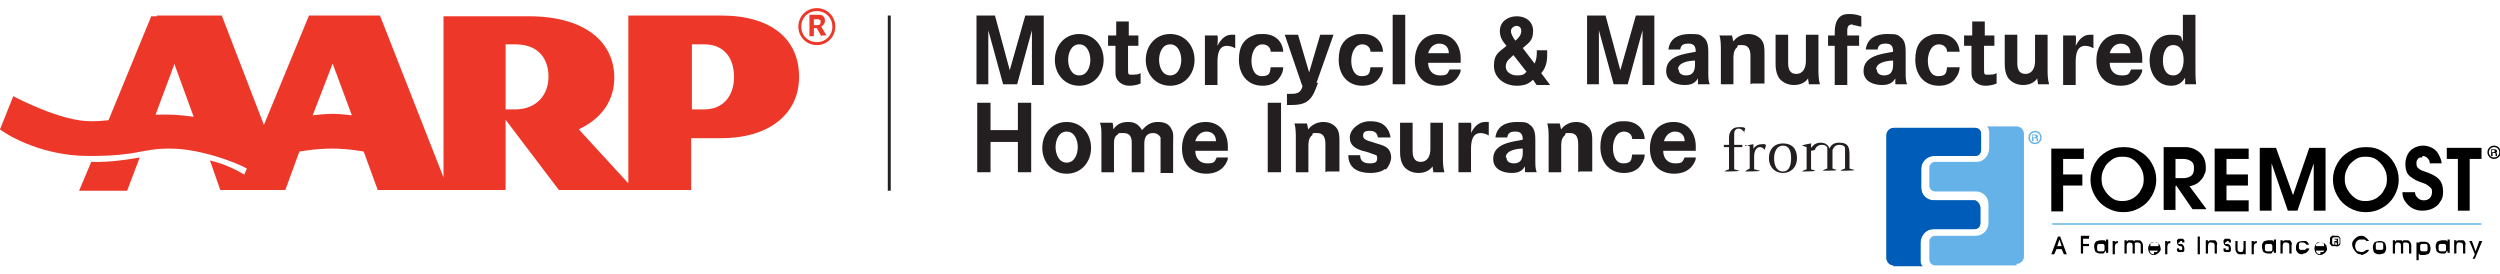 <?xml version="1.0" encoding="UTF-8"?>
<svg id="Layer_1" xmlns="http://www.w3.org/2000/svg" version="1.1" viewBox="0 0 338.2 37.1">
  <!-- Generator: Adobe Illustrator 29.1.0, SVG Export Plug-In . SVG Version: 2.1.0 Build 142)  -->
  <defs>
    <style>
      .st0 {
        fill: #0679b7;
      }

      .st1 {
        fill: #231f20;
      }

      .st2 {
        fill: #005cb9;
      }

      .st3, .st4 {
        fill-rule: evenodd;
      }

      .st5 {
        fill: #ed3729;
      }

      .st4, .st6 {
        fill: #65b2e8;
      }
    </style>
  </defs>
  <g>
    <g>
      <path class="st5" d="M111.1,4.9l-.6-1.1h-.4v1.1h-.6v-2.9h.8c.2,0,.5,0,.7,0,.4.1.6.4.6.8s-.2.6-.5.8l.7,1.2h-.6ZM110.8,2.6c-.1,0-.3,0-.4,0h-.3v.8h.4c.3,0,.5,0,.5-.4s0-.3-.2-.3Z"/>
      <path class="st5" d="M110.5,1.1c-1.4,0-2.5,1.1-2.5,2.5s1.1,2.5,2.5,2.5,2.5-1.1,2.5-2.5-1.1-2.5-2.5-2.5ZM110.5,5.7c-1.2,0-2.1-.9-2.1-2.1s.9-2.1,2.1-2.1,2.1.9,2.1,2.1-.9,2.1-2.1,2.1Z"/>
    </g>
    <g>
      <g>
        <path class="st5" d="M12.3,21.9c2.6.1,5.5-.4,6.6-.6l-1.7,4.5h-6.5l1.6-3.8Z"/>
        <path class="st5" d="M20.5,2.1l-6,14.6c2.3-.2,4.7-.7,6.4-.8l5.1-13.7h-5.5Z"/>
      </g>
      <path class="st5" d="M33,23.6c-.8-.5-2.5-1.4-4.6-1.9l1.4,4h8.8l1.9-5.2c.1,0,2.1-.4,4.4-.4s4.2.4,4.3.4l1.9,5.2h17.3v-9.5l7.2,9.5h17.9v-7h4c6.6,0,10.6-3.3,10.6-8.3s-3.6-8.3-10.6-8.3h-12.5v22.7l-6.7-7.3c1-.5,4.8-2.3,4.8-7s-3.8-8.3-11.6-8.3h-11.5v21.8L51.4,2.1h-9.6l-6.1,14.8-5.7-14.8h-8.8l5,13.7c-.2,0-1.7-.3-3.8-.3-4.8,0-6.3.9-10.2.9S2.3,13.3,1.8,13l-1.8,4.5c.2.2,5,3.6,12,3.6s6.9-1,11-1,9,1.9,10.4,2.7l-.4.9ZM45,8.6l2.6,7c-.1,0-1.4-.2-2.6-.2s-2.6.2-2.7.2l2.7-7ZM68.4,14.8V6h1.3c3.3,0,4.5,2.1,4.5,4.4s-1.5,4.4-4.5,4.4h-1.3ZM93.6,14.8V6h1.7c2.6,0,4,1.8,4,4.4s-1.5,4.4-4,4.4h-1.7Z"/>
    </g>
  </g>
  <rect class="st1" x="120.1" y="2.1" width=".4" height="23.7"/>
  <g>
    <g>
      <path class="st1" d="M139.6,11.4v-7.3l-2,7.3h-1.9l-2-7.3v7.3h-1.6V2.1h2.5l2,7.4,2.1-7.4h2.5v9.4h-1.6Z"/>
      <path class="st1" d="M146,11.6c-2,0-3.3-1.6-3.3-3.5s1.3-3.5,3.3-3.5,3.3,1.6,3.3,3.5-1.3,3.5-3.3,3.5ZM146,6c-1.1,0-1.5,1.2-1.5,2.1s.4,2.1,1.5,2.1,1.5-1.2,1.5-2.1-.4-2.1-1.5-2.1Z"/>
      <path class="st1" d="M154.3,11.3c-.5.2-1,.3-1.5.3-.8,0-1.5-.4-1.8-1.1-.1-.3-.1-.6-.1-.9s0-.5,0-.8v-2.6c0,0-1,0-1,0v-1.4h1.1v-1.9h1.7v1.9s1.3,0,1.3,0v1.4h-1.4c0,1,0,2,0,3s0,.9.7.9.7-.1,1-.2v1.4Z"/>
      <path class="st1" d="M158.3,11.6c-2,0-3.3-1.6-3.3-3.5s1.3-3.5,3.3-3.5,3.3,1.6,3.3,3.5-1.3,3.5-3.3,3.5ZM158.3,6c-1.1,0-1.5,1.2-1.5,2.1s.4,2.1,1.5,2.1,1.5-1.2,1.5-2.1-.4-2.1-1.5-2.1Z"/>
      <path class="st1" d="M167,6.5c-.2-.2-.8-.3-1-.3-1.2,0-1.3,1.3-1.3,2.2v3.1h-1.7v-5.5c0-.4,0-.8,0-1.2h1.7c.1.5,0,.9,0,1.4.4-.8,1-1.5,1.9-1.5s.3,0,.5,0v1.8Z"/>
      <path class="st1" d="M173.1,10.5c-.5.8-1.4,1.1-2.3,1.1-2.1,0-3.2-1.6-3.2-3.5s.7-2.9,2.2-3.4c.3-.1.7-.1,1.1-.1,1.5,0,2.6.9,2.7,2.4h-1.7c0-.6-.5-1-1.1-1-1.1,0-1.5,1.3-1.5,2.2s.3,2.1,1.4,2.1,1.1-.5,1.2-1.2h1.7c0,.5-.2,1-.5,1.4Z"/>
      <path class="st1" d="M178.3,11.2c-.7,2-1.2,3-3.5,3s-.5,0-.7,0v-1.5h.3c.9,0,1.5,0,1.8-1l-2.4-7h1.8l1.5,5.1,1.5-5.1h1.8l-2.3,6.5Z"/>
      <path class="st1" d="M186.6,10.5c-.5.8-1.4,1.1-2.3,1.1-2.1,0-3.2-1.6-3.2-3.5s.7-2.9,2.2-3.4c.3-.1.7-.1,1.1-.1,1.5,0,2.6.9,2.7,2.4h-1.7c0-.6-.5-1-1.1-1-1.1,0-1.5,1.3-1.5,2.2s.3,2.1,1.4,2.1,1.1-.5,1.2-1.2h1.7c0,.5-.2,1-.5,1.4Z"/>
      <path class="st1" d="M188.4,11.4V2h1.7v9.4h-1.7Z"/>
      <path class="st1" d="M193.2,8.5c0,1,.6,1.7,1.6,1.7s1-.2,1.3-.8h1.5c0,.2,0,.3-.1.5-.5,1.2-1.6,1.7-2.8,1.7-2.1,0-3.3-1.4-3.3-3.4s1.1-3.6,3.2-3.6,3.1,1.7,3,3.6v.3h-4.6ZM194.7,5.9c-.8,0-1.3.6-1.5,1.3h2.8c0-.8-.5-1.3-1.3-1.3Z"/>
      <path class="st1" d="M207.8,11.4l-.4-.6c-.1,0-.2.2-.4.3-.5.4-1.2.5-1.8.5-1.6,0-3.1-1-3.1-2.7s.8-1.9,1.7-2.7c-.5-.6-.9-1.1-.9-2,0-1.3,1.1-2,2.3-2s2.2.7,2.2,2-.6,1.6-1.4,2.3l1.6,2.1c.3-.6.3-1.2.3-1.8h1.4c0,.2,0,.4,0,.7,0,.9-.2,1.7-.8,2.4l1.2,1.6h-1.8ZM204.8,7.4c-.5.5-1.1.8-1.1,1.6s.8,1.2,1.5,1.2,1-.1,1.3-.5l-1.8-2.3ZM205.2,3.5c-.4,0-.8.3-.8.7s.3.9.6,1.3c.4-.3.8-.8.8-1.3s-.3-.7-.7-.7Z"/>
      <path class="st1" d="M222.2,11.4v-7.3l-2,7.3h-1.9l-2-7.3v7.3h-1.6V2.1h2.5l2,7.4,2.1-7.4h2.5v9.4h-1.6Z"/>
      <path class="st1" d="M229.7,11.4c0-.3,0-.5,0-.8-.4.7-1,.9-1.8.9-1.2,0-2.5-.5-2.5-1.9,0-2.1,2.5-2.3,4-2.6h0c0-.8-.3-1.1-1-1.1s-1,.2-1.1.8h-1.6c.2-1.6,1.5-2.1,2.9-2.1s1.4.1,1.9.5c.6.5.6,1.4.6,2.1v2.7c0,.5,0,1.1.2,1.5h-1.6ZM227.1,9.4c0,.6.5.8,1,.8,1,0,1.2-.7,1.2-1.5v-.5c-.7,0-2.3.2-2.3,1.2Z"/>
      <path class="st1" d="M236.8,11.4v-3.8c0-.8-.2-1.5-1.1-1.5s-.5,0-.7.3c-.5.4-.5,1-.5,1.6v3.4h-1.7v-4.6c0-.6,0-1.5-.2-2h1.7c.1.3.1.6.2.8.4-.6,1.2-1,2-1s1.4.3,1.8.8c.4.5.4,1.2.4,1.8v4.1h-1.7Z"/>
      <path class="st1" d="M244.7,11.4c0-.3-.1-.5-.1-.8-.4.6-1.1.9-1.9.9s-1.5-.3-2-.9c-.4-.6-.5-1.3-.5-1.9v-4h1.7v3.8c0,.8.2,1.5,1.1,1.5s1.3-.8,1.3-1.7v-3.6h1.7v4.6c0,.7,0,1.4.2,2.1h-1.6Z"/>
      <path class="st1" d="M250.6,3.3c-.8,0-.7.7-.7,1.3v.2h1.6v1.4h-1.6v5.3h-1.7v-5.3h-.9v-1.4h.9c0-.9,0-2,.8-2.6.4-.3.8-.3,1.3-.3s1,.1,1.5.3v1.4c-.4,0-.7-.2-1.1-.2Z"/>
      <path class="st1" d="M256.4,11.4c0-.3,0-.5,0-.8-.4.7-1,.9-1.8.9-1.2,0-2.5-.5-2.5-1.9,0-2.1,2.5-2.3,4-2.6h0c0-.8-.3-1.1-1-1.1s-1,.2-1.1.8h-1.6c.2-1.6,1.5-2.1,2.9-2.1s1.4.1,1.9.5c.6.5.6,1.4.6,2.1v2.7c0,.5,0,1.1.2,1.5h-1.6ZM253.9,9.4c0,.6.5.8,1,.8,1,0,1.2-.7,1.2-1.5v-.5c-.7,0-2.3.2-2.3,1.2Z"/>
      <path class="st1" d="M264.6,10.5c-.5.8-1.4,1.1-2.3,1.1-2.1,0-3.2-1.6-3.2-3.5s.7-2.9,2.2-3.4c.3-.1.7-.1,1.1-.1,1.5,0,2.6.9,2.7,2.4h-1.7c0-.6-.5-1-1.1-1-1.1,0-1.5,1.3-1.5,2.2s.3,2.1,1.4,2.1,1.1-.5,1.2-1.2h1.7c0,.5-.2,1-.5,1.4Z"/>
      <path class="st1" d="M270.1,11.3c-.5.2-1,.3-1.5.3-.8,0-1.5-.4-1.8-1.1-.1-.3-.1-.6-.1-.9s0-.5,0-.8v-2.6c0,0-1,0-1,0v-1.4h1.1v-1.9h1.7v1.9s1.3,0,1.3,0v1.4h-1.4c0,1,0,2,0,3s0,.9.7.9.7-.1,1-.2v1.4Z"/>
      <path class="st1" d="M275.7,11.4c0-.3-.1-.5-.1-.8-.4.6-1.1.9-1.9.9s-1.5-.3-2-.9c-.4-.6-.5-1.3-.5-1.9v-4h1.7v3.8c0,.8.2,1.5,1.1,1.5s1.3-.8,1.3-1.7v-3.6h1.7v4.6c0,.7,0,1.4.2,2.1h-1.6Z"/>
      <path class="st1" d="M283.1,6.5c-.2-.2-.8-.3-1-.3-1.2,0-1.3,1.3-1.3,2.2v3.1h-1.7v-5.5c0-.4,0-.8,0-1.2h1.7c.1.5,0,.9,0,1.4.4-.8,1-1.5,1.9-1.5s.3,0,.5,0v1.8Z"/>
      <path class="st1" d="M285.4,8.5c0,1,.6,1.7,1.6,1.7s1-.2,1.3-.8h1.5c0,.2,0,.3-.1.5-.5,1.2-1.6,1.7-2.8,1.7-2.1,0-3.3-1.4-3.3-3.4s1.1-3.6,3.2-3.6,3.1,1.7,3,3.6v.3h-4.6ZM286.9,5.9c-.8,0-1.3.6-1.5,1.3h2.8c0-.8-.5-1.3-1.3-1.3Z"/>
      <path class="st1" d="M295.6,11.4c0-.2,0-.4,0-.6s0-.2,0-.3c-.4.7-1,1.1-1.9,1.1-1.9,0-2.9-1.7-2.9-3.4s.9-3.5,2.8-3.5,1.3.3,1.7.9V2h1.7v7.3c0,.7,0,1.4.1,2.1h-1.6ZM294,6.1c-1.1,0-1.4,1.2-1.4,2.1s.3,2,1.4,2,1.4-1.2,1.4-2.1-.3-2-1.4-2Z"/>
    </g>
    <g>
      <path class="st1" d="M137.7,23.3v-4.1h-3.7v4.1h-1.8v-9.4h1.8v3.7h3.7v-3.7h1.8v9.4h-1.8Z"/>
      <path class="st1" d="M144.3,23.5c-2,0-3.3-1.6-3.3-3.5s1.3-3.5,3.3-3.5,3.3,1.6,3.3,3.5-1.3,3.5-3.3,3.5ZM144.3,17.8c-1.1,0-1.5,1.2-1.5,2.1s.4,2.1,1.5,2.1,1.5-1.2,1.5-2.1-.4-2.1-1.5-2.1Z"/>
      <path class="st1" d="M157,23.3v-3.9c0-.3,0-.6,0-.8-.2-.4-.6-.6-1-.6-1,0-1.2.7-1.2,1.5v3.8h-1.7v-4c0-.7-.2-1.3-1.1-1.3s-.6,0-.8.2c-.5.3-.5.8-.5,1.4v3.7h-1.7v-5.1c0-.5,0-1.1-.2-1.6h1.7c.1.3.1.5.1.9.5-.7,1.1-1,2-1s1.4.3,1.9,1.1c.6-.7,1.2-1.1,2.1-1.1s1.5.2,1.9,1c.3.5.2,1.2.2,1.8v4.1h-1.7Z"/>
      <path class="st1" d="M161.7,20.4c0,1,.6,1.7,1.6,1.7s1-.2,1.3-.8h1.5c0,.2,0,.3-.1.5-.5,1.2-1.6,1.7-2.8,1.7-2.1,0-3.3-1.4-3.3-3.4s1.1-3.6,3.2-3.6,3.1,1.7,3,3.6v.3h-4.6ZM163.2,17.8c-.8,0-1.3.6-1.5,1.3h2.8c0-.8-.5-1.3-1.3-1.3Z"/>
      <path class="st1" d="M171.5,23.3v-9.4h1.8v9.4h-1.8Z"/>
      <path class="st1" d="M179.3,23.3v-3.8c0-.8-.2-1.5-1.1-1.5s-.5,0-.7.3c-.5.4-.5,1-.5,1.6v3.4h-1.7v-4.6c0-.6,0-1.5-.2-2h1.7c.1.3.1.6.2.8.4-.6,1.2-1,2-1s1.4.3,1.8.8c.4.5.4,1.2.4,1.8v4.1h-1.7Z"/>
      <path class="st1" d="M187.3,22.9c-.5.4-1.3.5-1.9.5-1.6,0-3-.6-3-2.4h0s1.6,0,1.6,0c0,.8.5,1.1,1.3,1.1s1-.2,1-.7-.2-.4-.4-.5c-.5-.2-1.1-.4-1.6-.5-.9-.3-1.7-.7-1.7-1.8s1.3-2.2,2.7-2.2,2.1.4,2.6,1.4c.1.3.2.5.2.8h-1.7c-.1-.6-.4-.9-1.1-.9s-.9.2-.9.7.8.7,1.2.8c.5.2,1.5.4,1.9.7.5.3.7.9.7,1.4s-.3,1.2-.7,1.6Z"/>
      <path class="st1" d="M193.9,23.3c0-.3-.1-.5-.1-.8-.4.6-1.1.9-1.9.9s-1.5-.3-2-.9c-.4-.6-.5-1.3-.5-1.9v-4h1.7v3.8c0,.8.2,1.5,1.1,1.5s1.3-.8,1.3-1.7v-3.6h1.7v4.6c0,.7,0,1.4.2,2.1h-1.6Z"/>
      <path class="st1" d="M201.3,18.3c-.2-.2-.8-.3-1-.3-1.2,0-1.3,1.3-1.3,2.2v3.1h-1.7v-5.5c0-.4,0-.8,0-1.2h1.7c.1.5,0,.9,0,1.4.4-.8,1-1.5,1.9-1.5s.3,0,.5,0v1.8Z"/>
      <path class="st1" d="M206.3,23.3c0-.3,0-.5,0-.8-.4.7-1,.9-1.8.9-1.2,0-2.5-.5-2.5-1.9,0-2.1,2.5-2.3,4-2.6h0c0-.8-.3-1.1-1-1.1s-1,.2-1.1.8h-1.6c.2-1.6,1.5-2.1,2.9-2.1s1.4.1,1.9.5c.6.5.6,1.4.6,2.1v2.7c0,.5,0,1.1.2,1.5h-1.6ZM203.8,21.3c0,.6.5.8,1,.8,1,0,1.2-.7,1.2-1.5v-.5c-.7,0-2.3.2-2.3,1.2Z"/>
      <path class="st1" d="M213.5,23.3v-3.8c0-.8-.2-1.5-1.1-1.5s-.5,0-.7.3c-.5.4-.5,1-.5,1.6v3.4h-1.7v-4.6c0-.6,0-1.5-.2-2h1.7c.1.3.1.6.2.8.4-.6,1.2-1,2-1s1.4.3,1.8.8c.4.5.4,1.2.4,1.8v4.1h-1.7Z"/>
      <path class="st1" d="M222,22.3c-.5.8-1.4,1.1-2.3,1.1-2.1,0-3.2-1.6-3.2-3.5s.7-2.9,2.2-3.4c.3-.1.7-.1,1.1-.1,1.5,0,2.6.9,2.7,2.4h-1.7c0-.6-.5-1-1.1-1-1.1,0-1.5,1.3-1.5,2.2s.3,2.1,1.4,2.1,1.1-.5,1.2-1.2h1.7c0,.5-.2,1-.5,1.4Z"/>
      <path class="st1" d="M225,20.4c0,1,.6,1.7,1.6,1.7s1-.2,1.3-.8h1.5c0,.2,0,.3-.1.5-.5,1.2-1.6,1.7-2.8,1.7-2.1,0-3.3-1.4-3.3-3.4s1.1-3.6,3.2-3.6,3.1,1.7,3,3.6v.3h-4.6ZM226.6,17.8c-.8,0-1.3.6-1.5,1.3h2.8c0-.8-.5-1.3-1.3-1.3Z"/>
    </g>
    <g>
      <path class="st1" d="M236,17.9c-.2-.2-.4-.5-.8-.5s-.6.3-.6.7c0,.3,0,.7,0,1.2v.3h1.1v.3h-1.1v3l.7.2h0c0,.1-2,.1-2,.1h0c0-.1.6-.3.6-.3v-3h-.7v-.3h.7v-.7c0-.4,0-.8.2-1.1.3-.5.7-.6,1.2-.6s.7,0,.8.2l-.2.6Z"/>
      <path class="st1" d="M236.1,19.8h0c0-.1,1.1-.3,1.1-.3v.6c.3-.4.7-.6,1.2-.6s.4,0,.5.2l-.2.6c-.1-.2-.3-.4-.6-.4-.5,0-.8.5-.8,1.3v1.7l.8.2h0c0,.1-2,.1-2,.1h0c0-.1.6-.4.6-.4v-3l-.6-.2Z"/>
      <path class="st1" d="M243.1,21.4c0,1.2-.8,2-1.9,2s-1.9-.8-1.9-2,.7-2,1.9-2,1.9.7,1.9,2ZM241.2,23.2c.8,0,1.1-.8,1.1-1.8s-.3-1.7-1.1-1.7-1.2.8-1.2,1.7.3,1.8,1.2,1.8Z"/>
      <path class="st1" d="M245,20.4c0,.3,0,.6,0,1v1.5l.6.2h0c0,.1-1.8.1-1.8.1h0c0-.1.6-.3.6-.3v-3l-.6-.2h0c0-.1,1.2-.3,1.2-.3v.6c.2-.2.5-.7,1.3-.7s1.1.5,1.2.8c.2-.5.6-.8,1.3-.8,1.3,0,1.4.7,1.4,1.7v1.8l.7.2h0c0,.1-1.9.1-1.9.1h0c0-.1.6-.3.6-.3v-1.6c0-.6,0-.9,0-1.2-.1-.3-.4-.4-.8-.4s-.7.2-.9.7c0,.3,0,.6,0,1v1.5l.6.2h0c0,.1-1.9.1-1.9.1h0c0-.1.6-.3.6-.3v-1.6c0-.6,0-.9,0-1.2-.1-.3-.4-.4-.7-.4-.5,0-.8.2-1,.7Z"/>
    </g>
    <g>
      <path class="st6" d="M335.6,30.4h-57.9c0,0-.1,0-.1-.1s0-.1.1-.1h57.9c0,0,.1,0,.1.1s0,.1-.1.1Z"/>
      <path d="M278.2,33.7l-.3.7h-.4l.9-2.4h.3l.9,2.4h-.4l-.3-.7h-.8ZM278.3,33.3h.6l-.3-.9h0l-.3.9Z"/>
      <path d="M282.6,32v.3h-.8v.7h.8v.3h-.8v1h-.3v-2.4h1.2Z"/>
      <path d="M284.7,34.1c0,.1-.1.2-.2.2-.1,0-.2,0-.3,0s-.3,0-.5-.1-.3-.2-.3-.3c0-.1-.1-.3-.1-.5s0-.4.1-.5c0-.1.2-.3.3-.3.1,0,.3-.1.5-.1s.2,0,.4,0,.2.1.3.2h0v-.3h.3v1.8h-.3v-.3h0ZM284.7,33.5c0-.1,0-.2,0-.3,0,0-.1-.2-.2-.2,0,0-.2,0-.3,0s-.2,0-.3,0c0,0-.2.1-.2.2,0,0,0,.2,0,.3s0,.2,0,.3c0,0,.1.2.2.2,0,0,.2,0,.3,0s.2,0,.3,0,.2-.1.2-.2c0,0,0-.2,0-.3Z"/>
      <path d="M286.1,32.6v.2h0c0-.1.2-.2.4-.2v.3c-.1,0-.2,0-.3.1,0,0-.1.2-.1.4v1h-.3v-1.8h.3Z"/>
      <path d="M289.1,32.8c-.1,0-.3,0-.3.1,0,0,0,.2,0,.4v1h-.3v-1c0-.2,0-.3-.1-.4,0,0-.2-.1-.3-.1-.3,0-.4.2-.4.5v1h-.3v-1.8h.3v.2h0c0,0,.1-.1.2-.2,0,0,.2,0,.3,0s.2,0,.3,0,.2.1.2.2c0-.1.1-.2.2-.2s.2,0,.3,0c.2,0,.4,0,.5.2.1.1.2.3.2.5v1.1h-.3v-1c0-.2,0-.3-.1-.4,0,0-.2-.1-.3-.1Z"/>
      <path d="M291.4,34.1c.1,0,.2,0,.3,0s.2-.1.2-.2h.3c0,.2-.2.3-.3.4-.2.1-.3.2-.5.2s-.3,0-.4-.1c-.1,0-.2-.2-.3-.3,0-.1-.1-.3-.1-.4s0-.3.1-.5c0-.1.2-.3.3-.3.1,0,.3-.1.4-.1s.3,0,.5.1c.1,0,.2.2.3.3,0,.1.1.3.1.5s0,.1,0,.2h-1.5c0,.1.1.3.2.4.1,0,.2.1.4.1ZM291.4,32.8c0,0-.2,0-.3,0,0,0-.2.1-.2.2,0,0,0,.2,0,.3h1.1c0,0,0-.2,0-.3,0,0-.1-.1-.2-.2,0,0-.2,0-.3,0Z"/>
      <path d="M293.2,32.6v.2h0c0-.1.2-.2.4-.2v.3c-.1,0-.2,0-.3.1,0,0-.1.2-.1.4v1h-.3v-1.8h.3Z"/>
      <path d="M294.8,32.8c0,0-.1,0-.1,0,0,0,0,0,0,.1s0,0,0,.1,0,0,.1,0c0,0,.1,0,.2,0,.3,0,.5.3.5.6s0,.2,0,.3c0,0-.1.2-.2.2,0,0-.2,0-.3,0s-.2,0-.3,0c0,0-.2-.1-.2-.2,0,0,0-.2,0-.3h.3c0,.1,0,.2,0,.2,0,0,.1,0,.2,0s.1,0,.2,0c0,0,0-.1,0-.2s0-.1,0-.2-.1,0-.2-.1c-.2,0-.3-.1-.4-.2,0,0-.1-.2-.1-.3s0-.2,0-.3c0,0,.1-.1.2-.2,0,0,.2,0,.3,0s.2,0,.3,0c0,0,.1.1.2.2,0,0,0,.2,0,.3h-.3c0,0,0-.1,0-.2,0,0,0,0-.2,0Z"/>
      <path d="M297.6,32v2.4h-.3v-2.4h.3Z"/>
      <path d="M299.1,32.8c-.1,0-.3,0-.3.1,0,0-.1.2-.1.4v1h-.3v-1.8h.3v.2h0c.1-.2.3-.2.5-.2s.3,0,.4,0c.1,0,.2.1.3.3s0,.3,0,.4v1.1h-.3v-1c0-.2,0-.3-.1-.4,0,0-.2-.1-.3-.1Z"/>
      <path d="M301.1,32.8c0,0-.1,0-.1,0,0,0,0,0,0,.1s0,0,0,.1,0,0,.1,0c0,0,.1,0,.2,0,.3,0,.5.3.5.6s0,.2,0,.3c0,0-.1.2-.2.2,0,0-.2,0-.3,0s-.2,0-.3,0c0,0-.2-.1-.2-.2,0,0,0-.2,0-.3h.3c0,.1,0,.2,0,.2,0,0,.1,0,.2,0s.1,0,.2,0c0,0,0-.1,0-.2s0-.1,0-.2-.1,0-.2-.1c-.2,0-.3-.1-.4-.2,0,0-.1-.2-.1-.3s0-.2,0-.3c0,0,.1-.1.2-.2,0,0,.2,0,.3,0s.2,0,.3,0c0,0,.1.1.2.2,0,0,0,.2,0,.3h-.3c0,0,0-.1,0-.2,0,0,0,0-.2,0Z"/>
      <path d="M303.6,34.2c0,0-.1.1-.2.2,0,0-.2,0-.3,0-.2,0-.4,0-.5-.2-.1-.1-.2-.3-.2-.6v-1h.3v1c0,.2,0,.3.1.4,0,0,.2.1.3.1s.3,0,.3-.1c0,0,.1-.2.1-.4v-1h.3v1.8h-.3v-.2h0Z"/>
      <path d="M304.9,32.6v.2h0c0-.1.2-.2.4-.2v.3c-.1,0-.2,0-.3.1,0,0-.1.2-.1.4v1h-.3v-1.8h.3Z"/>
      <path d="M307.4,34.1c0,.1-.1.2-.2.2-.1,0-.2,0-.3,0s-.3,0-.5-.1-.3-.2-.3-.3c0-.1-.1-.3-.1-.5s0-.4.1-.5c0-.1.2-.3.3-.3.1,0,.3-.1.5-.1s.2,0,.4,0,.2.1.3.2h0v-.3h.3v1.8h-.3v-.3h0ZM307.4,33.5c0-.1,0-.2,0-.3,0,0-.1-.2-.2-.2,0,0-.2,0-.3,0s-.2,0-.3,0c0,0-.2.1-.2.2,0,0,0,.2,0,.3s0,.2,0,.3c0,0,.1.2.2.2,0,0,.2,0,.3,0s.2,0,.3,0,.2-.1.2-.2c0,0,0-.2,0-.3Z"/>
      <path d="M309.2,32.8c-.1,0-.3,0-.3.1,0,0-.1.2-.1.4v1h-.3v-1.8h.3v.2h0c.1-.2.3-.2.5-.2s.3,0,.4,0c.1,0,.2.1.3.3s0,.3,0,.4v1.1h-.3v-1c0-.2,0-.3-.1-.4,0,0-.2-.1-.3-.1Z"/>
      <path d="M311.5,34.4c-.2,0-.3,0-.5-.1s-.2-.2-.3-.3-.1-.3-.1-.5,0-.3.1-.5c0-.1.2-.3.3-.3.1,0,.3-.1.5-.1s.3,0,.4,0c.1,0,.2.1.3.2,0,0,.1.2.2.3h-.4c-.1-.2-.3-.3-.5-.3s-.2,0-.3,0c0,0-.2.1-.2.2,0,0,0,.2,0,.3s0,.2,0,.3c0,0,.1.2.2.2s.2,0,.3,0,.2,0,.3,0c0,0,.2-.1.2-.2h.4c0,.2-.2.4-.3.5s-.3.2-.5.2Z"/>
      <path d="M313.9,34.1c.1,0,.2,0,.3,0s.2-.1.2-.2h.3c0,.2-.2.3-.3.4-.2.1-.3.2-.5.2s-.3,0-.4-.1c-.1,0-.2-.2-.3-.3,0-.1-.1-.3-.1-.4s0-.3.1-.5c0-.1.2-.3.3-.3.1,0,.3-.1.4-.1s.3,0,.5.1c.1,0,.2.2.3.3,0,.1.1.3.1.5s0,.1,0,.2h-1.5c0,.1.1.3.2.4.1,0,.2.1.4.1ZM313.8,32.8c0,0-.2,0-.3,0,0,0-.2.1-.2.2,0,0,0,.2,0,.3h1.1c0,0,0-.2,0-.3,0,0-.1-.1-.2-.2,0,0-.2,0-.3,0Z"/>
      <path d="M315.2,32.6c0-.1,0-.2,0-.4,0-.1.2-.2.3-.3s.2,0,.4,0,.3,0,.4,0c.1,0,.2.2.3.3,0,.1,0,.2,0,.4s0,.2,0,.4c0,.1-.1.2-.3.3s-.2,0-.4,0-.2,0-.4,0c-.1,0-.2-.2-.3-.3s0-.2,0-.4ZM316.5,32.6c0-.1,0-.2,0-.3,0,0-.1-.2-.2-.2,0,0-.2,0-.3,0s-.2,0-.3,0c0,0-.2.1-.2.2,0,0,0,.2,0,.3s0,.2,0,.3.1.2.2.2c0,0,.2,0,.3,0s.2,0,.3,0c0,0,.2-.1.2-.2,0,0,0-.2,0-.3ZM316.1,32.9s0,0,0-.1c0,0,0,0,0,0s0,0,0,0h-.2v.3h-.1v-.8h.3c0,0,.2,0,.2,0,0,0,0,0,0,.2,0,.1,0,.2-.1.2h0c0,0,0,0,.1,0s0,0,0,.2,0,.1,0,.2h-.1s0,0,0,0c0,0,0,0,0,0ZM316.1,32.4s0,0,0,0c0,0,0,0-.1,0h-.2v.2h.2c0,0,0,0,.1,0s0,0,0,0Z"/>
      <path d="M319.4,34.4c-.2,0-.4,0-.6-.2s-.3-.3-.4-.5c-.1-.2-.2-.4-.2-.6s0-.4.2-.6c.1-.2.3-.3.4-.4s.4-.2.6-.2.4,0,.6.2c.2.1.3.3.5.5h-.4c0-.1-.2-.2-.3-.2-.1,0-.2,0-.4,0s-.3,0-.4.1c-.1,0-.2.2-.3.3,0,.1-.1.3-.1.4s0,.3.1.5c0,.1.2.3.3.3.1,0,.3.1.4.1.3,0,.5-.1.7-.3h.4c-.1.2-.3.4-.5.5-.2.1-.4.2-.6.2Z"/>
      <path d="M321.9,34.4c-.2,0-.3,0-.5-.1s-.3-.2-.3-.3c0-.1-.1-.3-.1-.5s0-.3.1-.5c0-.1.2-.3.3-.3.1,0,.3-.1.5-.1s.3,0,.5.1c.1,0,.3.2.3.3s.1.3.1.5,0,.3-.1.5c0,.1-.2.3-.3.3-.1,0-.3.1-.5.1ZM321.9,32.8c-.1,0-.2,0-.3,0s-.2.1-.2.2c0,0,0,.2,0,.3s0,.2,0,.3.1.2.2.2.2,0,.3,0,.2,0,.3,0,.2-.1.2-.2c0,0,0-.2,0-.3s0-.2,0-.3c0,0-.1-.2-.2-.2s-.2,0-.3,0Z"/>
      <path d="M325.4,32.8c-.1,0-.3,0-.3.1,0,0,0,.2,0,.4v1h-.3v-1c0-.2,0-.3-.1-.4,0,0-.2-.1-.3-.1-.3,0-.4.2-.4.5v1h-.3v-1.8h.3v.2h0c0,0,.1-.1.2-.2,0,0,.2,0,.3,0s.2,0,.3,0,.2.1.2.2c0-.1.1-.2.2-.2s.2,0,.3,0c.2,0,.4,0,.5.2.1.1.2.3.2.5v1.1h-.3v-1c0-.2,0-.3-.1-.4,0,0-.2-.1-.3-.1Z"/>
      <path d="M327.2,32.6v.3h0c0-.1.2-.2.3-.2.1,0,.2,0,.4,0s.3,0,.5.1c.1,0,.2.2.3.3,0,.1.1.3.1.5s0,.3-.1.5c0,.1-.2.3-.3.3s-.3.1-.5.1-.3,0-.4,0c-.1,0-.2-.1-.3-.2h0v.9h-.3v-2.4h.3ZM328.4,33.5c0-.1,0-.2,0-.3,0,0-.1-.2-.2-.2,0,0-.2,0-.3,0s-.2,0-.3,0c0,0-.2.1-.2.2,0,0,0,.2,0,.3s0,.2,0,.3c0,0,.1.2.2.2s.2,0,.3,0,.2,0,.3,0,.2-.1.2-.2,0-.2,0-.3Z"/>
      <path d="M330.9,34.1c0,.1-.1.2-.2.2-.1,0-.2,0-.3,0s-.3,0-.5-.1-.3-.2-.3-.3c0-.1-.1-.3-.1-.5s0-.4.1-.5c0-.1.2-.3.3-.3.1,0,.3-.1.5-.1s.2,0,.4,0,.2.1.3.2h0v-.3h.3v1.8h-.3v-.3h0ZM330.9,33.5c0-.1,0-.2,0-.3,0,0-.1-.2-.2-.2,0,0-.2,0-.3,0s-.2,0-.3,0c0,0-.2.1-.2.2,0,0,0,.2,0,.3s0,.2,0,.3c0,0,.1.2.2.2,0,0,.2,0,.3,0s.2,0,.3,0,.2-.1.2-.2c0,0,0-.2,0-.3Z"/>
      <path d="M332.7,32.8c-.1,0-.3,0-.3.1,0,0-.1.2-.1.4v1h-.3v-1.8h.3v.2h0c.1-.2.3-.2.5-.2s.3,0,.4,0c.1,0,.2.1.3.3s0,.3,0,.4v1.1h-.3v-1c0-.2,0-.3-.1-.4,0,0-.2-.1-.3-.1Z"/>
      <path d="M334,32.6h.4l.5,1.4.5-1.4h.4l-1,2.4h-.3l.3-.6-.7-1.7Z"/>
      <g>
        <g>
          <path class="st0" d="M256.2,35.9c-.6,0-1-.5-1-1v-16.6c0-.6.5-1,1-1h11c.4,0,.8.3.8.8v2.2c0,.4-.3.8-.8.8h-5.6c-.9,0-1.7.8-1.7,1.7v2.6c0,1,.8,1.7,1.7,1.7h5.5c.4,0,.8.6.8,1v2.1c0,.4-.3.8-.8.8h-5.6c-.9,0-1.7.8-1.7,1.9v2.3c0,.3,0,.6.3.8h-4Z"/>
          <path class="st4" d="M272.8,35.9h-11c-.4,0-.8-.3-.8-.8v-2.4c0-.4.3-.8.8-.8h5.5c.9,0,1.7-.8,1.7-1.7v-2.6c0-1-.8-1.7-1.7-1.7h-5.5c-.4,0-.8-.3-.8-.8v-2.4c0-.4.3-.8.8-.8h5.6c.9,0,1.7-.8,1.7-1.9v-2.1c0-.3-.1-.6-.3-.8h4c.6,0,1,.5,1,1v16.6c0,.6-.5,1-1,1h0Z"/>
          <path class="st2" d="M256.2,35.9c-.6,0-1-.5-1-1v-16.6c0-.6.5-1,1-1h11c.4,0,.8.3.8.8v2.2c0,.4-.3.8-.8.8h-5.6c-.9,0-1.7.8-1.7,1.7v2.6c0,1,.8,1.7,1.7,1.7h5.5c.4,0,.8.6.8,1v2.1c0,.4-.3.8-.8.8h-5.6c-.9,0-1.7.8-1.7,1.9v2.3c0,.3,0,.6.3.8h-4Z"/>
        </g>
        <g>
          <path class="st4" d="M275,18.3h.2c0,0,.2,0,.2.1,0,.2-.2.2-.2.2h-.2v-.3h0ZM274.9,18.2v.9h.2v-.4h.2c.2,0,.2,0,.2.2,0,.1,0,.1,0,.2h.2s0,0,0-.2c0-.1,0-.2-.2-.2.1,0,.2-.1.2-.2,0-.3-.3-.3-.3-.3h-.4Z"/>
          <path class="st6" d="M275.3,19.5c-.5,0-.9-.4-.9-.9s.4-.9.9-.9.9.4.9.9-.4.9-.9.9ZM275.3,17.9c-.4,0-.7.3-.7.7s.3.7.7.7.7-.3.7-.7-.3-.7-.7-.7Z"/>
        </g>
      </g>
      <g>
        <g>
          <path d="M281.9,20v1.5h-2.8v2.1h2.6v1.5h-2.6v3.5h-1.6v-8.5h4.3Z"/>
          <path d="M287.2,28.7c-.8,0-1.5-.2-2.2-.6-.7-.4-1.2-.9-1.6-1.6-.4-.7-.6-1.4-.6-2.2s.2-1.5.6-2.2c.4-.7.9-1.2,1.6-1.6.7-.4,1.4-.6,2.3-.6s1.6.2,2.2.6c.7.4,1.2.9,1.6,1.6.4.7.6,1.4.6,2.2s-.2,1.5-.6,2.2c-.4.7-.9,1.2-1.6,1.6-.7.4-1.4.6-2.2.6ZM290,24.2c0-.5-.1-1-.4-1.5-.3-.5-.6-.8-1-1.1-.4-.3-.9-.4-1.5-.4s-1,.1-1.4.4c-.4.3-.8.6-1,1.1-.3.5-.4.9-.4,1.5s.1,1,.4,1.5c.3.5.6.8,1,1.1.4.3.9.4,1.4.4s1-.1,1.5-.4c.4-.3.8-.6,1-1.1.3-.4.4-.9.4-1.4Z"/>
          <path d="M294.3,25.2v3.2h-1.6v-8.5h2.9c.5,0,1,.1,1.5.4.4.2.8.6,1,1,.2.4.3.8.3,1.3s0,.7-.2,1c-.1.4-.4.7-.7,1-.3.3-.8.5-1.3.6l2.3,3.1h-1.9l-2.2-3.2h0ZM296.8,22.7c0-.4-.1-.7-.4-.9-.3-.2-.6-.3-1.1-.3h-1v2.6h1c.5,0,.8-.1,1.1-.3.3-.2.4-.6.4-1Z"/>
          <path d="M304.2,20v1.5h-3v2.1h2.9v1.5h-2.9v2h3v1.5h-4.6v-8.5h4.6Z"/>
          <path d="M313,22.1l-2.2,6.4h-1.3l-2.2-6.4h0v6.4h-1.6v-8.5h2.2l2.3,6.4h0l2.2-6.4h2.2v8.5h-1.6v-6.4h0Z"/>
          <path d="M320,28.7c-.8,0-1.5-.2-2.2-.6-.7-.4-1.2-.9-1.6-1.6-.4-.7-.6-1.4-.6-2.2s.2-1.5.6-2.2c.4-.7.9-1.2,1.6-1.6.7-.4,1.4-.6,2.3-.6s1.6.2,2.2.6c.7.4,1.2.9,1.6,1.6.4.7.6,1.4.6,2.2s-.2,1.5-.6,2.2c-.4.7-.9,1.2-1.6,1.6-.7.4-1.4.6-2.2.6ZM322.9,24.2c0-.5-.1-1-.4-1.5-.3-.5-.6-.8-1-1.1-.4-.3-.9-.4-1.5-.4s-1,.1-1.4.4c-.4.3-.8.6-1,1.1-.3.5-.4.9-.4,1.5s.1,1,.4,1.5c.3.5.6.8,1,1.1.4.3.9.4,1.4.4s1-.1,1.5-.4c.4-.3.8-.6,1-1.1.3-.4.4-.9.4-1.4Z"/>
          <path d="M327.7,21.3c-.3,0-.5,0-.6.2-.2.2-.2.4-.2.6s0,.5.3.7c.2.2.5.3.8.4.9.3,1.5.6,1.9,1s.6,1,.6,1.7-.1,1-.4,1.4c-.2.4-.6.7-1,.9-.4.2-.9.3-1.4.3s-.9-.1-1.3-.3c-.4-.2-.7-.5-1-.9-.3-.4-.4-.8-.4-1.3h1.7c0,.4.2.6.4.8.2.2.5.3.8.3s.6-.1.8-.3c.2-.2.3-.5.3-.8s0-.5-.3-.7c-.2-.2-.5-.4-.8-.5-.6-.2-1.1-.4-1.4-.6-.3-.2-.6-.4-.8-.7-.2-.3-.3-.8-.3-1.3s.1-.9.3-1.3c.2-.4.5-.7.9-.9.4-.2.8-.3,1.2-.3s.8.1,1.2.3c.4.2.7.5.9.9.2.4.4.8.4,1.2h-1.6c0-.3-.1-.5-.3-.7-.2-.2-.4-.3-.7-.3Z"/>
          <path d="M331,21.5v-1.5h4.7v1.5h-1.6v7h-1.6v-7h-1.6Z"/>
        </g>
        <g>
          <path class="st3" d="M337.1,20.3h.2c0,0,.2,0,.2.1,0,.2-.2.2-.2.2h-.2v-.3h0ZM337,20.2v.9h.2v-.4h.2c.2,0,.2,0,.2.2,0,.1,0,.1,0,.2h.2s0,0,0-.2c0-.1,0-.2-.2-.2.1,0,.2-.1.2-.2,0-.3-.3-.3-.3-.3h-.4Z"/>
          <path d="M337.4,21.5c-.5,0-.9-.4-.9-.9s.4-.9.9-.9.9.4.9.9-.4.9-.9.9ZM337.4,19.9c-.4,0-.7.3-.7.7s.3.7.7.7.7-.3.7-.7-.3-.7-.7-.7Z"/>
        </g>
      </g>
    </g>
  </g>
</svg>